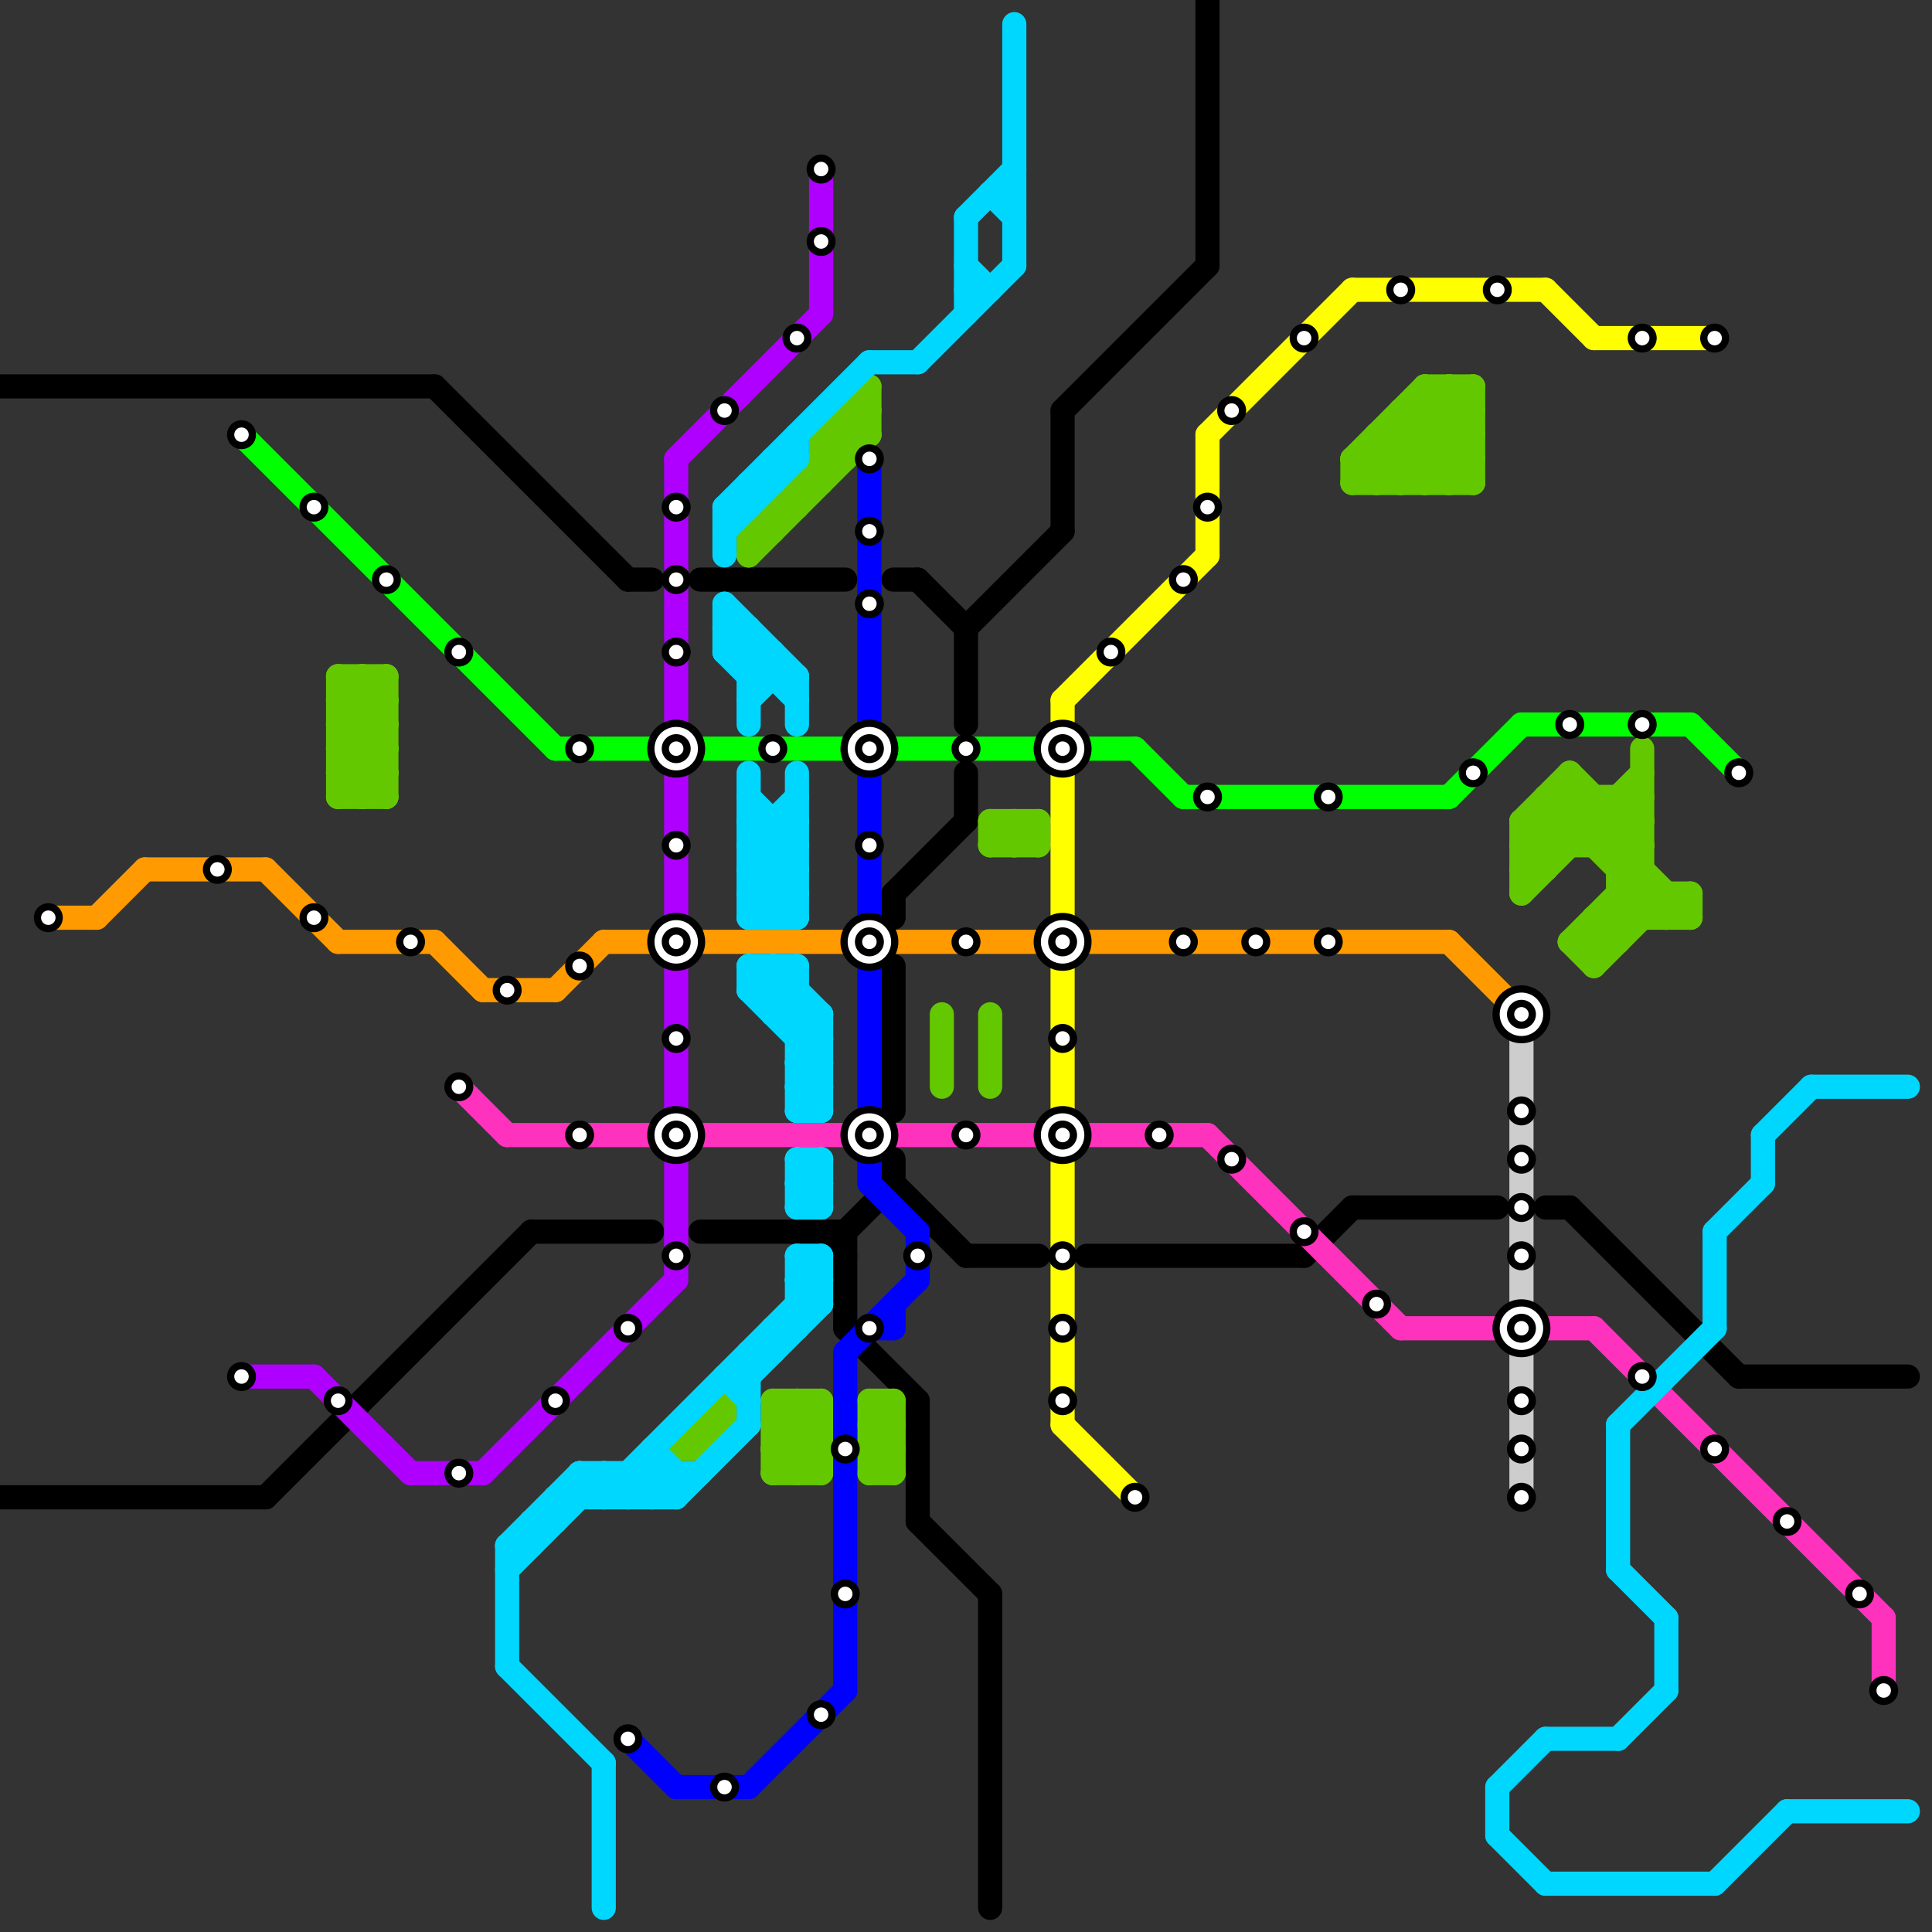 
<svg version="1.1" xmlns="http://www.w3.org/2000/svg" viewBox="0 0 80 80">
<rect x="0" y="0" width="80" height="80" fill="#333333" stroke="none"/>
<style>text { font: 1px Helvetica; font-weight: 600; white-space: pre; dominant-baseline: central; } line { stroke-width: 1; fill: none; stroke-linecap: round; stroke-linejoin: round; } .c0 { stroke: #000000 } .c1 { stroke: #00ff00 } .c2 { stroke: #ff9b00 } .c3 { stroke: #af00ff } .c4 { stroke: #64c800 } .c5 { stroke: #ff32be } .c6 { stroke: #00d7ff } .c7 { stroke: #0000ff } .c8 { stroke: #ffff00 } .c9 { stroke: #cdcdcd }</style><defs><g id="wm-xf"><circle r="1.2" fill="#000"/><circle r="0.9" fill="#fff"/><circle r="0.6" fill="#000"/><circle r="0.3" fill="#fff"/></g><g id="wm"><circle r="0.6" fill="#000"/><circle r="0.3" fill="#fff"/></g></defs><line class="c0" x1="44" y1="17" x2="50" y2="11"/><line class="c0" x1="65" y1="50" x2="72" y2="57"/><line class="c0" x1="50" y1="0" x2="50" y2="11"/><line class="c0" x1="37" y1="24" x2="38" y2="24"/><line class="c0" x1="40" y1="52" x2="43" y2="52"/><line class="c0" x1="37" y1="40" x2="37" y2="46"/><line class="c0" x1="22" y1="51" x2="27" y2="51"/><line class="c0" x1="0" y1="16" x2="18" y2="16"/><line class="c0" x1="56" y1="50" x2="62" y2="50"/><line class="c0" x1="44" y1="17" x2="44" y2="22"/><line class="c0" x1="29" y1="24" x2="35" y2="24"/><line class="c0" x1="29" y1="51" x2="35" y2="51"/><line class="c0" x1="38" y1="58" x2="38" y2="63"/><line class="c0" x1="37" y1="49" x2="40" y2="52"/><line class="c0" x1="0" y1="62" x2="11" y2="62"/><line class="c0" x1="40" y1="32" x2="40" y2="34"/><line class="c0" x1="38" y1="24" x2="40" y2="26"/><line class="c0" x1="11" y1="62" x2="22" y2="51"/><line class="c0" x1="34" y1="51" x2="35" y2="52"/><line class="c0" x1="45" y1="52" x2="54" y2="52"/><line class="c0" x1="54" y1="52" x2="56" y2="50"/><line class="c0" x1="35" y1="51" x2="35" y2="55"/><line class="c0" x1="72" y1="57" x2="79" y2="57"/><line class="c0" x1="64" y1="50" x2="65" y2="50"/><line class="c0" x1="26" y1="24" x2="27" y2="24"/><line class="c0" x1="35" y1="51" x2="37" y2="49"/><line class="c0" x1="41" y1="66" x2="41" y2="79"/><line class="c0" x1="37" y1="48" x2="37" y2="49"/><line class="c0" x1="40" y1="26" x2="44" y2="22"/><line class="c0" x1="35" y1="55" x2="38" y2="58"/><line class="c0" x1="37" y1="37" x2="37" y2="38"/><line class="c0" x1="38" y1="63" x2="41" y2="66"/><line class="c0" x1="37" y1="37" x2="40" y2="34"/><line class="c0" x1="18" y1="16" x2="26" y2="24"/><line class="c0" x1="40" y1="26" x2="40" y2="30"/><line class="c1" x1="10" y1="18" x2="23" y2="31"/><line class="c1" x1="47" y1="31" x2="49" y2="33"/><line class="c1" x1="45" y1="31" x2="47" y2="31"/><line class="c1" x1="60" y1="33" x2="63" y2="30"/><line class="c1" x1="49" y1="33" x2="60" y2="33"/><line class="c1" x1="70" y1="30" x2="72" y2="32"/><line class="c1" x1="23" y1="31" x2="43" y2="31"/><line class="c1" x1="63" y1="30" x2="70" y2="30"/><line class="c2" x1="20" y1="41" x2="23" y2="41"/><line class="c2" x1="4" y1="38" x2="6" y2="36"/><line class="c2" x1="25" y1="39" x2="35" y2="39"/><line class="c2" x1="60" y1="39" x2="63" y2="42"/><line class="c2" x1="18" y1="39" x2="20" y2="41"/><line class="c2" x1="2" y1="38" x2="4" y2="38"/><line class="c2" x1="6" y1="36" x2="11" y2="36"/><line class="c2" x1="23" y1="41" x2="25" y2="39"/><line class="c2" x1="14" y1="39" x2="18" y2="39"/><line class="c2" x1="11" y1="36" x2="14" y2="39"/><line class="c2" x1="37" y1="39" x2="60" y2="39"/><line class="c3" x1="28" y1="32" x2="28" y2="38"/><line class="c3" x1="10" y1="57" x2="13" y2="57"/><line class="c3" x1="28" y1="40" x2="28" y2="46"/><line class="c3" x1="28" y1="48" x2="28" y2="53"/><line class="c3" x1="20" y1="61" x2="28" y2="53"/><line class="c3" x1="28" y1="19" x2="34" y2="13"/><line class="c3" x1="17" y1="61" x2="20" y2="61"/><line class="c3" x1="34" y1="7" x2="34" y2="13"/><line class="c3" x1="28" y1="19" x2="28" y2="30"/><line class="c3" x1="13" y1="57" x2="17" y2="61"/><line class="c4" x1="66" y1="39" x2="68" y2="37"/><line class="c4" x1="36" y1="16" x2="36" y2="18"/><line class="c4" x1="66" y1="38" x2="66" y2="40"/><line class="c4" x1="31" y1="22" x2="36" y2="17"/><line class="c4" x1="63" y1="37" x2="68" y2="32"/><line class="c4" x1="29" y1="59" x2="30" y2="59"/><line class="c4" x1="14" y1="30" x2="16" y2="28"/><line class="c4" x1="36" y1="58" x2="37" y2="58"/><line class="c4" x1="32" y1="59" x2="34" y2="59"/><line class="c4" x1="14" y1="29" x2="16" y2="31"/><line class="c4" x1="32" y1="61" x2="34" y2="61"/><line class="c4" x1="67" y1="33" x2="67" y2="39"/><line class="c4" x1="36" y1="60" x2="37" y2="59"/><line class="c4" x1="14" y1="31" x2="16" y2="33"/><line class="c4" x1="65" y1="39" x2="66" y2="40"/><line class="c4" x1="64" y1="33" x2="64" y2="36"/><line class="c4" x1="65" y1="32" x2="68" y2="35"/><line class="c4" x1="34" y1="19" x2="35" y2="19"/><line class="c4" x1="14" y1="28" x2="16" y2="28"/><line class="c4" x1="14" y1="30" x2="16" y2="30"/><line class="c4" x1="64" y1="33" x2="68" y2="33"/><line class="c4" x1="39" y1="42" x2="39" y2="45"/><line class="c4" x1="32" y1="59" x2="34" y2="61"/><line class="c4" x1="36" y1="60" x2="37" y2="61"/><line class="c4" x1="28" y1="60" x2="29" y2="60"/><line class="c4" x1="66" y1="35" x2="68" y2="33"/><line class="c4" x1="63" y1="36" x2="64" y2="36"/><line class="c4" x1="63" y1="36" x2="66" y2="33"/><line class="c4" x1="14" y1="28" x2="14" y2="33"/><line class="c4" x1="14" y1="28" x2="16" y2="30"/><line class="c4" x1="14" y1="30" x2="16" y2="32"/><line class="c4" x1="36" y1="59" x2="37" y2="58"/><line class="c4" x1="36" y1="61" x2="37" y2="60"/><line class="c4" x1="41" y1="34" x2="41" y2="35"/><line class="c4" x1="67" y1="37" x2="70" y2="37"/><line class="c4" x1="35" y1="17" x2="36" y2="18"/><line class="c4" x1="15" y1="33" x2="16" y2="32"/><line class="c4" x1="33" y1="20" x2="33" y2="21"/><line class="c4" x1="56" y1="19" x2="59" y2="16"/><line class="c4" x1="65" y1="39" x2="67" y2="39"/><line class="c4" x1="36" y1="59" x2="37" y2="60"/><line class="c4" x1="41" y1="42" x2="41" y2="45"/><line class="c4" x1="58" y1="17" x2="61" y2="20"/><line class="c4" x1="41" y1="34" x2="43" y2="34"/><line class="c4" x1="64" y1="33" x2="69" y2="38"/><line class="c4" x1="32" y1="21" x2="32" y2="22"/><line class="c4" x1="67" y1="36" x2="68" y2="35"/><line class="c4" x1="32" y1="21" x2="33" y2="21"/><line class="c4" x1="63" y1="34" x2="68" y2="34"/><line class="c4" x1="56" y1="20" x2="60" y2="16"/><line class="c4" x1="59" y1="16" x2="61" y2="16"/><line class="c4" x1="59" y1="20" x2="61" y2="18"/><line class="c4" x1="56" y1="19" x2="57" y2="20"/><line class="c4" x1="63" y1="35" x2="65" y2="33"/><line class="c4" x1="36" y1="58" x2="36" y2="61"/><line class="c4" x1="14" y1="32" x2="16" y2="30"/><line class="c4" x1="33" y1="58" x2="33" y2="61"/><line class="c4" x1="41" y1="35" x2="42" y2="34"/><line class="c4" x1="42" y1="34" x2="43" y2="35"/><line class="c4" x1="33" y1="61" x2="34" y2="60"/><line class="c4" x1="59" y1="16" x2="61" y2="18"/><line class="c4" x1="29" y1="60" x2="30" y2="59"/><line class="c4" x1="32" y1="58" x2="34" y2="58"/><line class="c4" x1="56" y1="19" x2="61" y2="19"/><line class="c4" x1="64" y1="34" x2="65" y2="35"/><line class="c4" x1="35" y1="17" x2="35" y2="19"/><line class="c4" x1="14" y1="33" x2="16" y2="31"/><line class="c4" x1="32" y1="60" x2="34" y2="58"/><line class="c4" x1="58" y1="17" x2="61" y2="17"/><line class="c4" x1="35" y1="17" x2="36" y2="17"/><line class="c4" x1="32" y1="58" x2="34" y2="60"/><line class="c4" x1="34" y1="18" x2="36" y2="16"/><line class="c4" x1="59" y1="17" x2="61" y2="19"/><line class="c4" x1="43" y1="34" x2="43" y2="35"/><line class="c4" x1="29" y1="59" x2="29" y2="60"/><line class="c4" x1="14" y1="33" x2="16" y2="33"/><line class="c4" x1="36" y1="59" x2="37" y2="59"/><line class="c4" x1="32" y1="60" x2="34" y2="60"/><line class="c4" x1="36" y1="61" x2="37" y2="61"/><line class="c4" x1="41" y1="34" x2="42" y2="35"/><line class="c4" x1="58" y1="18" x2="60" y2="20"/><line class="c4" x1="34" y1="18" x2="36" y2="18"/><line class="c4" x1="65" y1="33" x2="70" y2="38"/><line class="c4" x1="37" y1="58" x2="37" y2="61"/><line class="c4" x1="14" y1="29" x2="15" y2="28"/><line class="c4" x1="63" y1="34" x2="63" y2="37"/><line class="c4" x1="30" y1="58" x2="30" y2="59"/><line class="c4" x1="68" y1="31" x2="68" y2="38"/><line class="c4" x1="28" y1="60" x2="30" y2="58"/><line class="c4" x1="33" y1="20" x2="34" y2="20"/><line class="c4" x1="57" y1="20" x2="61" y2="16"/><line class="c4" x1="34" y1="18" x2="34" y2="20"/><line class="c4" x1="36" y1="58" x2="37" y2="59"/><line class="c4" x1="57" y1="19" x2="58" y2="20"/><line class="c4" x1="63" y1="35" x2="64" y2="36"/><line class="c4" x1="36" y1="60" x2="37" y2="60"/><line class="c4" x1="69" y1="38" x2="70" y2="37"/><line class="c4" x1="41" y1="35" x2="43" y2="35"/><line class="c4" x1="16" y1="28" x2="16" y2="33"/><line class="c4" x1="66" y1="38" x2="70" y2="38"/><line class="c4" x1="14" y1="32" x2="16" y2="32"/><line class="c4" x1="67" y1="36" x2="68" y2="36"/><line class="c4" x1="56" y1="19" x2="56" y2="20"/><line class="c4" x1="32" y1="59" x2="33" y2="58"/><line class="c4" x1="14" y1="32" x2="15" y2="33"/><line class="c4" x1="33" y1="58" x2="34" y2="59"/><line class="c4" x1="67" y1="35" x2="68" y2="34"/><line class="c4" x1="34" y1="58" x2="34" y2="61"/><line class="c4" x1="60" y1="16" x2="60" y2="20"/><line class="c4" x1="42" y1="35" x2="43" y2="34"/><line class="c4" x1="31" y1="23" x2="36" y2="18"/><line class="c4" x1="42" y1="34" x2="42" y2="35"/><line class="c4" x1="59" y1="16" x2="59" y2="20"/><line class="c4" x1="66" y1="33" x2="66" y2="35"/><line class="c4" x1="31" y1="22" x2="31" y2="23"/><line class="c4" x1="31" y1="22" x2="32" y2="22"/><line class="c4" x1="58" y1="20" x2="61" y2="17"/><line class="c4" x1="15" y1="28" x2="16" y2="29"/><line class="c4" x1="67" y1="33" x2="68" y2="34"/><line class="c4" x1="67" y1="37" x2="68" y2="38"/><line class="c4" x1="63" y1="35" x2="68" y2="35"/><line class="c4" x1="61" y1="16" x2="61" y2="20"/><line class="c4" x1="57" y1="18" x2="61" y2="18"/><line class="c4" x1="63" y1="34" x2="65" y2="32"/><line class="c4" x1="69" y1="37" x2="69" y2="38"/><line class="c4" x1="14" y1="31" x2="16" y2="29"/><line class="c4" x1="58" y1="17" x2="58" y2="20"/><line class="c4" x1="65" y1="32" x2="65" y2="35"/><line class="c4" x1="57" y1="18" x2="59" y2="20"/><line class="c4" x1="60" y1="20" x2="61" y2="19"/><line class="c4" x1="60" y1="16" x2="61" y2="17"/><line class="c4" x1="15" y1="28" x2="15" y2="33"/><line class="c4" x1="32" y1="58" x2="32" y2="61"/><line class="c4" x1="66" y1="40" x2="69" y2="37"/><line class="c4" x1="65" y1="39" x2="68" y2="36"/><line class="c4" x1="34" y1="18" x2="35" y2="19"/><line class="c4" x1="57" y1="18" x2="57" y2="20"/><line class="c4" x1="56" y1="20" x2="61" y2="20"/><line class="c4" x1="32" y1="60" x2="33" y2="61"/><line class="c4" x1="63" y1="34" x2="64" y2="35"/><line class="c4" x1="14" y1="29" x2="16" y2="29"/><line class="c4" x1="32" y1="61" x2="34" y2="59"/><line class="c4" x1="14" y1="31" x2="16" y2="31"/><line class="c4" x1="70" y1="37" x2="70" y2="38"/><line class="c4" x1="66" y1="38" x2="67" y2="39"/><line class="c5" x1="58" y1="55" x2="66" y2="55"/><line class="c5" x1="19" y1="45" x2="21" y2="47"/><line class="c5" x1="66" y1="55" x2="78" y2="67"/><line class="c5" x1="50" y1="47" x2="58" y2="55"/><line class="c5" x1="78" y1="67" x2="78" y2="70"/><line class="c5" x1="21" y1="47" x2="43" y2="47"/><line class="c5" x1="45" y1="47" x2="50" y2="47"/><line class="c6" x1="21" y1="65" x2="25" y2="61"/><line class="c6" x1="31" y1="29" x2="32" y2="28"/><line class="c6" x1="33" y1="50" x2="34" y2="49"/><line class="c6" x1="31" y1="35" x2="33" y2="35"/><line class="c6" x1="30" y1="57" x2="31" y2="57"/><line class="c6" x1="31" y1="37" x2="33" y2="37"/><line class="c6" x1="31" y1="41" x2="32" y2="40"/><line class="c6" x1="32" y1="40" x2="34" y2="42"/><line class="c6" x1="40" y1="11" x2="41" y2="12"/><line class="c6" x1="30" y1="25" x2="33" y2="28"/><line class="c6" x1="33" y1="54" x2="34" y2="54"/><line class="c6" x1="33" y1="46" x2="34" y2="46"/><line class="c6" x1="73" y1="47" x2="75" y2="45"/><line class="c6" x1="31" y1="41" x2="33" y2="41"/><line class="c6" x1="25" y1="73" x2="25" y2="79"/><line class="c6" x1="34" y1="48" x2="34" y2="50"/><line class="c6" x1="33" y1="48" x2="34" y2="49"/><line class="c6" x1="31" y1="35" x2="33" y2="37"/><line class="c6" x1="33" y1="49" x2="34" y2="49"/><line class="c6" x1="71" y1="51" x2="71" y2="55"/><line class="c6" x1="31" y1="40" x2="31" y2="41"/><line class="c6" x1="33" y1="40" x2="33" y2="46"/><line class="c6" x1="30" y1="22" x2="33" y2="19"/><line class="c6" x1="31" y1="36" x2="33" y2="36"/><line class="c6" x1="67" y1="59" x2="67" y2="65"/><line class="c6" x1="31" y1="38" x2="33" y2="38"/><line class="c6" x1="24" y1="61" x2="29" y2="61"/><line class="c6" x1="31" y1="28" x2="32" y2="27"/><line class="c6" x1="42" y1="1" x2="42" y2="11"/><line class="c6" x1="32" y1="38" x2="33" y2="37"/><line class="c6" x1="40" y1="12" x2="41" y2="12"/><line class="c6" x1="33" y1="43" x2="34" y2="42"/><line class="c6" x1="31" y1="28" x2="33" y2="28"/><line class="c6" x1="30" y1="21" x2="36" y2="15"/><line class="c6" x1="33" y1="53" x2="34" y2="52"/><line class="c6" x1="22" y1="63" x2="23" y2="63"/><line class="c6" x1="21" y1="64" x2="22" y2="64"/><line class="c6" x1="31" y1="40" x2="33" y2="40"/><line class="c6" x1="31" y1="36" x2="33" y2="38"/><line class="c6" x1="74" y1="75" x2="79" y2="75"/><line class="c6" x1="71" y1="78" x2="74" y2="75"/><line class="c6" x1="30" y1="21" x2="30" y2="23"/><line class="c6" x1="33" y1="18" x2="33" y2="19"/><line class="c6" x1="31" y1="41" x2="34" y2="44"/><line class="c6" x1="30" y1="25" x2="30" y2="27"/><line class="c6" x1="31" y1="26" x2="31" y2="30"/><line class="c6" x1="64" y1="72" x2="67" y2="72"/><line class="c6" x1="33" y1="44" x2="34" y2="43"/><line class="c6" x1="62" y1="74" x2="64" y2="72"/><line class="c6" x1="22" y1="63" x2="22" y2="64"/><line class="c6" x1="32" y1="42" x2="33" y2="41"/><line class="c6" x1="32" y1="40" x2="32" y2="42"/><line class="c6" x1="30" y1="21" x2="31" y2="21"/><line class="c6" x1="30" y1="26" x2="33" y2="29"/><line class="c6" x1="33" y1="53" x2="34" y2="54"/><line class="c6" x1="41" y1="8" x2="42" y2="8"/><line class="c6" x1="31" y1="32" x2="31" y2="38"/><line class="c6" x1="33" y1="52" x2="34" y2="52"/><line class="c6" x1="75" y1="45" x2="79" y2="45"/><line class="c6" x1="33" y1="44" x2="34" y2="45"/><line class="c6" x1="26" y1="62" x2="27" y2="61"/><line class="c6" x1="33" y1="48" x2="33" y2="50"/><line class="c6" x1="31" y1="37" x2="32" y2="38"/><line class="c6" x1="69" y1="67" x2="69" y2="70"/><line class="c6" x1="31" y1="57" x2="34" y2="54"/><line class="c6" x1="71" y1="51" x2="73" y2="49"/><line class="c6" x1="32" y1="41" x2="33" y2="40"/><line class="c6" x1="33" y1="46" x2="34" y2="45"/><line class="c6" x1="31" y1="40" x2="34" y2="43"/><line class="c6" x1="33" y1="52" x2="33" y2="55"/><line class="c6" x1="34" y1="42" x2="34" y2="46"/><line class="c6" x1="24" y1="61" x2="24" y2="62"/><line class="c6" x1="27" y1="60" x2="27" y2="62"/><line class="c6" x1="27" y1="60" x2="28" y2="61"/><line class="c6" x1="64" y1="78" x2="71" y2="78"/><line class="c6" x1="21" y1="64" x2="24" y2="61"/><line class="c6" x1="31" y1="20" x2="31" y2="21"/><line class="c6" x1="67" y1="72" x2="69" y2="70"/><line class="c6" x1="31" y1="20" x2="32" y2="20"/><line class="c6" x1="28" y1="62" x2="31" y2="59"/><line class="c6" x1="33" y1="49" x2="34" y2="48"/><line class="c6" x1="26" y1="61" x2="26" y2="62"/><line class="c6" x1="34" y1="52" x2="34" y2="54"/><line class="c6" x1="73" y1="47" x2="73" y2="49"/><line class="c6" x1="25" y1="61" x2="25" y2="62"/><line class="c6" x1="33" y1="45" x2="34" y2="45"/><line class="c6" x1="31" y1="34" x2="33" y2="34"/><line class="c6" x1="31" y1="56" x2="32" y2="56"/><line class="c6" x1="67" y1="59" x2="71" y2="55"/><line class="c6" x1="33" y1="49" x2="34" y2="50"/><line class="c6" x1="24" y1="61" x2="25" y2="62"/><line class="c6" x1="32" y1="42" x2="34" y2="42"/><line class="c6" x1="31" y1="34" x2="33" y2="36"/><line class="c6" x1="25" y1="62" x2="34" y2="53"/><line class="c6" x1="21" y1="64" x2="21" y2="69"/><line class="c6" x1="23" y1="62" x2="28" y2="62"/><line class="c6" x1="30" y1="27" x2="31" y2="26"/><line class="c6" x1="33" y1="28" x2="33" y2="30"/><line class="c6" x1="33" y1="48" x2="34" y2="48"/><line class="c6" x1="33" y1="50" x2="34" y2="50"/><line class="c6" x1="38" y1="15" x2="42" y2="11"/><line class="c6" x1="32" y1="19" x2="33" y2="19"/><line class="c6" x1="30" y1="57" x2="31" y2="58"/><line class="c6" x1="27" y1="62" x2="28" y2="61"/><line class="c6" x1="41" y1="8" x2="42" y2="9"/><line class="c6" x1="33" y1="52" x2="34" y2="53"/><line class="c6" x1="32" y1="19" x2="32" y2="20"/><line class="c6" x1="31" y1="33" x2="33" y2="35"/><line class="c6" x1="40" y1="9" x2="40" y2="13"/><line class="c6" x1="30" y1="26" x2="31" y2="26"/><line class="c6" x1="31" y1="36" x2="33" y2="34"/><line class="c6" x1="31" y1="38" x2="33" y2="36"/><line class="c6" x1="32" y1="55" x2="32" y2="56"/><line class="c6" x1="32" y1="55" x2="33" y2="55"/><line class="c6" x1="33" y1="45" x2="34" y2="44"/><line class="c6" x1="31" y1="56" x2="31" y2="59"/><line class="c6" x1="26" y1="61" x2="27" y2="62"/><line class="c6" x1="33" y1="43" x2="34" y2="43"/><line class="c6" x1="67" y1="65" x2="69" y2="67"/><line class="c6" x1="28" y1="61" x2="28" y2="62"/><line class="c6" x1="33" y1="32" x2="33" y2="38"/><line class="c6" x1="33" y1="53" x2="34" y2="53"/><line class="c6" x1="23" y1="62" x2="23" y2="63"/><line class="c6" x1="25" y1="61" x2="26" y2="62"/><line class="c6" x1="33" y1="45" x2="34" y2="46"/><line class="c6" x1="62" y1="74" x2="62" y2="76"/><line class="c6" x1="33" y1="44" x2="34" y2="44"/><line class="c6" x1="27" y1="61" x2="28" y2="62"/><line class="c6" x1="31" y1="35" x2="33" y2="33"/><line class="c6" x1="36" y1="15" x2="38" y2="15"/><line class="c6" x1="31" y1="37" x2="33" y2="35"/><line class="c6" x1="30" y1="27" x2="32" y2="27"/><line class="c6" x1="62" y1="76" x2="64" y2="78"/><line class="c6" x1="21" y1="69" x2="25" y2="73"/><line class="c6" x1="32" y1="34" x2="32" y2="38"/><line class="c6" x1="32" y1="27" x2="32" y2="28"/><line class="c6" x1="40" y1="9" x2="42" y2="7"/><line class="c6" x1="30" y1="27" x2="31" y2="28"/><line class="c7" x1="38" y1="51" x2="38" y2="53"/><line class="c7" x1="36" y1="55" x2="37" y2="55"/><line class="c7" x1="36" y1="48" x2="36" y2="49"/><line class="c7" x1="35" y1="56" x2="38" y2="53"/><line class="c7" x1="35" y1="56" x2="35" y2="70"/><line class="c7" x1="36" y1="49" x2="38" y2="51"/><line class="c7" x1="37" y1="54" x2="37" y2="55"/><line class="c7" x1="31" y1="74" x2="35" y2="70"/><line class="c7" x1="36" y1="19" x2="36" y2="30"/><line class="c7" x1="28" y1="74" x2="31" y2="74"/><line class="c7" x1="36" y1="32" x2="36" y2="46"/><line class="c7" x1="26" y1="72" x2="28" y2="74"/><line class="c8" x1="66" y1="14" x2="71" y2="14"/><line class="c8" x1="44" y1="40" x2="44" y2="59"/><line class="c8" x1="44" y1="29" x2="44" y2="38"/><line class="c8" x1="50" y1="18" x2="50" y2="23"/><line class="c8" x1="56" y1="12" x2="64" y2="12"/><line class="c8" x1="44" y1="59" x2="47" y2="62"/><line class="c8" x1="50" y1="18" x2="56" y2="12"/><line class="c8" x1="44" y1="29" x2="50" y2="23"/><line class="c8" x1="64" y1="12" x2="66" y2="14"/><line class="c9" x1="63" y1="56" x2="63" y2="62"/><line class="c9" x1="63" y1="43" x2="63" y2="54"/>

<use x="10" y="18" href="#wm"/><use x="10" y="57" href="#wm"/><use x="13" y="21" href="#wm"/><use x="13" y="38" href="#wm"/><use x="14" y="58" href="#wm"/><use x="16" y="24" href="#wm"/><use x="17" y="39" href="#wm"/><use x="19" y="27" href="#wm"/><use x="19" y="45" href="#wm"/><use x="19" y="61" href="#wm"/><use x="2" y="38" href="#wm"/><use x="21" y="41" href="#wm"/><use x="23" y="58" href="#wm"/><use x="24" y="31" href="#wm"/><use x="24" y="40" href="#wm"/><use x="24" y="47" href="#wm"/><use x="26" y="55" href="#wm"/><use x="26" y="72" href="#wm"/><use x="28" y="21" href="#wm"/><use x="28" y="24" href="#wm"/><use x="28" y="27" href="#wm"/><use x="28" y="31" href="#wm-xf"/><use x="28" y="35" href="#wm"/><use x="28" y="39" href="#wm-xf"/><use x="28" y="43" href="#wm"/><use x="28" y="47" href="#wm-xf"/><use x="28" y="52" href="#wm"/><use x="30" y="17" href="#wm"/><use x="30" y="74" href="#wm"/><use x="32" y="31" href="#wm"/><use x="33" y="14" href="#wm"/><use x="34" y="10" href="#wm"/><use x="34" y="7" href="#wm"/><use x="34" y="71" href="#wm"/><use x="35" y="60" href="#wm"/><use x="35" y="66" href="#wm"/><use x="36" y="19" href="#wm"/><use x="36" y="22" href="#wm"/><use x="36" y="25" href="#wm"/><use x="36" y="31" href="#wm-xf"/><use x="36" y="35" href="#wm"/><use x="36" y="39" href="#wm-xf"/><use x="36" y="47" href="#wm-xf"/><use x="36" y="55" href="#wm"/><use x="38" y="52" href="#wm"/><use x="40" y="31" href="#wm"/><use x="40" y="39" href="#wm"/><use x="40" y="47" href="#wm"/><use x="44" y="31" href="#wm-xf"/><use x="44" y="39" href="#wm-xf"/><use x="44" y="43" href="#wm"/><use x="44" y="47" href="#wm-xf"/><use x="44" y="52" href="#wm"/><use x="44" y="55" href="#wm"/><use x="44" y="58" href="#wm"/><use x="46" y="27" href="#wm"/><use x="47" y="62" href="#wm"/><use x="48" y="47" href="#wm"/><use x="49" y="24" href="#wm"/><use x="49" y="39" href="#wm"/><use x="50" y="21" href="#wm"/><use x="50" y="33" href="#wm"/><use x="51" y="17" href="#wm"/><use x="51" y="48" href="#wm"/><use x="52" y="39" href="#wm"/><use x="54" y="14" href="#wm"/><use x="54" y="51" href="#wm"/><use x="55" y="33" href="#wm"/><use x="55" y="39" href="#wm"/><use x="57" y="54" href="#wm"/><use x="58" y="12" href="#wm"/><use x="61" y="32" href="#wm"/><use x="62" y="12" href="#wm"/><use x="63" y="42" href="#wm-xf"/><use x="63" y="46" href="#wm"/><use x="63" y="48" href="#wm"/><use x="63" y="50" href="#wm"/><use x="63" y="52" href="#wm"/><use x="63" y="55" href="#wm-xf"/><use x="63" y="58" href="#wm"/><use x="63" y="60" href="#wm"/><use x="63" y="62" href="#wm"/><use x="65" y="30" href="#wm"/><use x="68" y="14" href="#wm"/><use x="68" y="30" href="#wm"/><use x="68" y="57" href="#wm"/><use x="71" y="14" href="#wm"/><use x="71" y="60" href="#wm"/><use x="72" y="32" href="#wm"/><use x="74" y="63" href="#wm"/><use x="77" y="66" href="#wm"/><use x="78" y="70" href="#wm"/><use x="9" y="36" href="#wm"/>
</svg>

